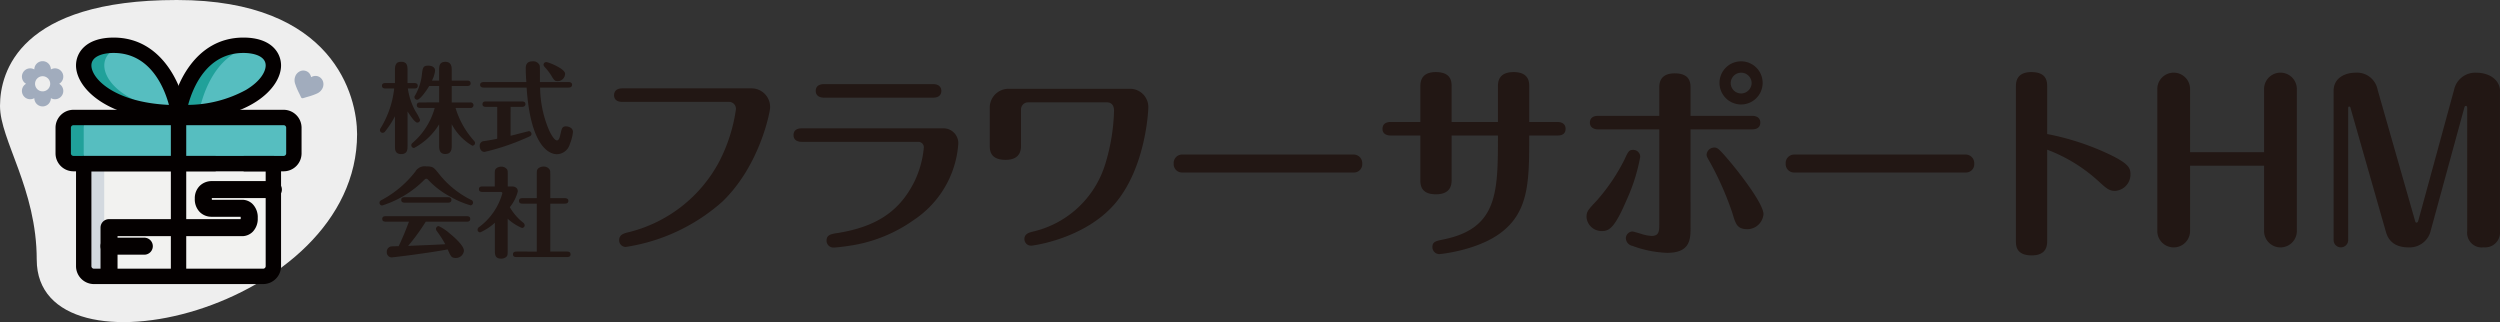 <svg id="グループ_3" data-name="グループ 3" xmlns="http://www.w3.org/2000/svg" width="363.281" height="46.806" viewBox="0 0 363.281 46.806">
  <rect x="0" y="0" width="363.281" height="46.806" fill="#333333" stroke="none"/>
  <path id="パス_1" data-name="パス 1" d="M5.337,37.739C5.337,27.434,0,20.359,0,15.394S2.854,0,25.7,0,51.889,14.029,51.889,19.49c0,25.574-46.551,36.5-46.551,18.249" fill="#eee"/>
  <path id="パス_2" data-name="パス 2" d="M44.262,51.944H19.682a1.49,1.49,0,0,1-1.49-1.49v-14.9H45.751v14.9a1.491,1.491,0,0,1-1.49,1.49" transform="translate(-6.027 -11.781)" fill="#f2f2f0"/>
  <path id="パス_3" data-name="パス 3" d="M45.764,32.235H15.226a1.49,1.49,0,0,1-1.49-1.49V27.022a1.49,1.49,0,0,1,1.49-1.49H45.764a1.49,1.49,0,0,1,1.49,1.49v3.724a1.49,1.49,0,0,1-1.49,1.49" transform="translate(-4.551 -8.459)" fill="#56bec0"/>
  <path id="パス_4" data-name="パス 4" d="M38.8,19.653s1.451-9.814,9.428-9.814S53.3,19.653,38.8,19.653" transform="translate(-12.855 -3.26)" fill="#56bec0"/>
  <path id="パス_5" data-name="パス 5" d="M31.973,19.653s-1.451-9.814-9.428-9.814-5.075,9.814,9.428,9.814" transform="translate(-6.028 -3.26)" fill="#56bec0"/>
  <path id="パス_6" data-name="パス 6" d="M24.068,9.975a8.838,8.838,0,0,0-1.523-.136c-7.977,0-5.077,9.814,9.428,9.814,0,0-.012-.068-.03-.167-10.98-1.155-13.46-8.453-7.876-9.512" transform="translate(-6.028 -3.26)" fill="#20a19a"/>
  <path id="パス_7" data-name="パス 7" d="M49.685,9.975a7.731,7.731,0,0,0-1.457-.136c-7.977,0-9.428,9.814-9.428,9.814a28.812,28.812,0,0,0,3.009-.167c.207-1.155,1.763-8.453,7.876-9.512" transform="translate(-12.855 -3.26)" fill="#20a19a"/>
  <path id="パス_8" data-name="パス 8" d="M21.171,50.454v-14.9h-2.98v14.9a1.491,1.491,0,0,0,1.49,1.49h2.98a1.491,1.491,0,0,1-1.49-1.49" transform="translate(-6.027 -11.781)" fill="#d3d9df"/>
  <path id="パス_9" data-name="パス 9" d="M16.716,30.746V27.022a1.49,1.49,0,0,1,1.49-1.49h-2.98a1.49,1.49,0,0,0-1.49,1.49v3.724a1.49,1.49,0,0,0,1.49,1.49h2.98a1.49,1.49,0,0,1-1.49-1.49" transform="translate(-4.551 -8.459)" fill="#20a19a"/>
  <path id="パス_10" data-name="パス 10" d="M43.708,52.507H19.128A2.61,2.61,0,0,1,16.521,49.9V35a1.118,1.118,0,0,1,1.117-1.117H36.823v2.235H18.756V49.9a.372.372,0,0,0,.372.372h24.58a.372.372,0,0,0,.372-.372V36.121H40.875V33.886H45.2A1.118,1.118,0,0,1,46.315,35V49.9a2.609,2.609,0,0,1-2.606,2.606" transform="translate(-5.474 -11.227)" fill="#040000"/>
  <path id="パス_11" data-name="パス 11" d="M45.211,32.8H39.444V30.564h5.767a.372.372,0,0,0,.372-.372V26.468a.372.372,0,0,0-.372-.372H14.672a.372.372,0,0,0-.372.372v3.724a.372.372,0,0,0,.372.372H40.826V32.8H14.672a2.61,2.61,0,0,1-2.607-2.607V26.468a2.61,2.61,0,0,1,2.607-2.607H45.211a2.61,2.61,0,0,1,2.607,2.607v3.724A2.61,2.61,0,0,1,45.211,32.8" transform="translate(-3.997 -7.906)" fill="#040000"/>
  <path id="パス_12" data-name="パス 12" d="M38.246,20.215a1.119,1.119,0,0,1-1.105-1.281C37.691,15.21,40.6,8.165,47.674,8.165c4.037,0,5.468,2.183,5.468,4.051,0,3.321-4.622,8-14.9,8M47.674,10.4c-5.336,0-7.362,5.073-8.034,7.547a17.9,17.9,0,0,0,8.393-2.169c2.12-1.258,2.875-2.666,2.875-3.565,0-1.337-1.67-1.813-3.234-1.813" transform="translate(-12.302 -2.705)" fill="#040000"/>
  <path id="パス_13" data-name="パス 13" d="M31.421,20.216c-10.275,0-14.9-4.679-14.9-8,0-1.868,1.433-4.049,5.47-4.049,7.072,0,9.981,7.044,10.532,10.768a1.117,1.117,0,0,1-1.105,1.28M21.994,10.4c-1.564,0-3.236.477-3.236,1.815,0,1.9,3.327,5.369,11.267,5.734-.67-2.476-2.7-7.549-8.031-7.549" transform="translate(-5.475 -2.706)" fill="#040000"/>
  <rect id="長方形_1" data-name="長方形 1" width="2.235" height="23.462" transform="translate(24.827 16.7)" fill="#040000"/>
  <path id="パス_14" data-name="パス 14" d="M68.137,16.9a1.161,1.161,0,0,0-.637-.693,1.084,1.084,0,0,0-.715-.061,1.386,1.386,0,0,0-.366.15,1.408,1.408,0,0,0-.134-.372,1.084,1.084,0,0,0-.526-.489,1.158,1.158,0,0,0-.941-.007,1.35,1.35,0,0,0-.687.7A1.61,1.61,0,0,0,64.1,17.27a9.1,9.1,0,0,0,.572,1.354c.084.176.18.375.278.586a.25.25,0,0,0,.126.125.253.253,0,0,0,.179.01c.221-.069.434-.132.621-.187a9.172,9.172,0,0,0,1.388-.485,1.61,1.61,0,0,0,.818-.788,1.348,1.348,0,0,0,.06-.981" transform="translate(-21.208 -5.081)" fill="#a1acbd"/>
  <path id="パス_15" data-name="パス 15" d="M5.374,16.59a1.2,1.2,0,0,0,1.2,2.084,1.2,1.2,0,0,0,2.406,0,1.2,1.2,0,0,0,1.2-2.084,1.2,1.2,0,0,0-1.2-2.084,1.2,1.2,0,0,0-2.406,0,1.2,1.2,0,0,0-1.2,2.084m2.406-1.1a1.1,1.1,0,1,1-1.1,1.1,1.1,1.1,0,0,1,1.1-1.1" transform="translate(-1.586 -4.414)" fill="#a1acbd"/>
  <g id="グループ_5" data-name="グループ 5" transform="translate(55.152 8.908)">
    <path id="パス_16" data-name="パス 16" d="M86.623,5.926A9.723,9.723,0,0,0,87.71,9.2a8.066,8.066,0,0,1,.686,1.273.4.4,0,0,1-.386.415c-.357,0-.93-.872-1.43-1.616V14.29c0,.472,0,1.173-.929,1.173-.9,0-.9-.687-.9-1.173V9.973a13.39,13.39,0,0,1-1.4,2.159.476.476,0,0,1-.386.243.4.4,0,0,1-.4-.4.571.571,0,0,1,.115-.3,13.823,13.823,0,0,0,1.959-5.748H83.348c-.157,0-.486-.029-.486-.4,0-.343.314-.386.486-.386h1.4V3.224c0-.887.286-1.172.915-1.172.815,0,.915.529.915,1.172V5.14h1c.143,0,.486.029.486.4s-.329.386-.486.386Zm4.547,2.03V5.569H89.726c-.5.858-1.373,2-1.745,2a.4.4,0,0,1-.4-.386c0-.1.029-.129.129-.3a7.909,7.909,0,0,0,.972-3.117c.1-.786.143-1.157.9-1.157.143,0,1,.014,1,.743a4.069,4.069,0,0,1-.458,1.43h1.043V3.3c0-.529,0-1.244.9-1.244C93,2.052,93,2.867,93,3.3V4.783h2.274c.143,0,.472.029.472.4,0,.343-.314.386-.472.386H93V7.957h2.688a.406.406,0,1,1,0,.8H93.557a12.492,12.492,0,0,0,2.617,4.7c.186.229.214.258.214.386a.391.391,0,0,1-.4.4A7.834,7.834,0,0,1,93,11.116v3.089c0,.443,0,1.244-.929,1.244-.9,0-.9-.773-.9-1.244V11.131a9.342,9.342,0,0,1-3.646,3.446.41.41,0,0,1-.4-.4.433.433,0,0,1,.186-.344,10.274,10.274,0,0,0,3.217-5.075H88.41c-.143,0-.486-.029-.486-.4s.329-.4.486-.4Z" transform="translate(-82.511 -1.98)" fill="#221714"/>
    <path id="パス_17" data-name="パス 17" d="M110.344,12.76c.243-.057,2.616-.672,2.659-.672a.394.394,0,0,1,.372.4c0,.257-.1.3-1,.686a33.246,33.246,0,0,1-5.819,1.93c-.5,0-.7-.486-.7-.872a.653.653,0,0,1,.629-.7c.872-.129,1.673-.286,1.916-.343V8.557h-1.658c-.172,0-.486-.043-.486-.386,0-.372.329-.4.486-.4h5.275c.172,0,.486.043.486.387s-.329.4-.486.4h-1.672Zm8.45-7.806c.172,0,.486.057.486.4s-.329.4-.486.4h-4.161a16.242,16.242,0,0,0,1.33,6.262c.3.6.743,1.415,1.115,1.415.3,0,.4-.4.544-1.043.157-.672.228-1,.772-1,.257,0,1.015.157,1.015.815a6.47,6.47,0,0,1-.458,1.773,1.987,1.987,0,0,1-1.887,1.459c-1.23,0-3.846-1.359-4.389-9.68H106.4c-.172,0-.486-.057-.486-.4s.329-.4.486-.4h6.233c-.043-.486-.086-1.344-.086-1.931,0-.357,0-1.086,1.015-1.086a1.018,1.018,0,0,1,.972.514c.072.158.072.286.072,1.53v.972Zm-1.616-.129c-.443,0-.544-.186-.972-.9a8.935,8.935,0,0,0-.93-1.187.461.461,0,0,1-.143-.3.394.394,0,0,1,.386-.386c.343,0,2.745.958,2.745,1.7a1.09,1.09,0,0,1-1.086,1.073" transform="translate(-91.301 -1.937)" fill="#221714"/>
    <path id="パス_18" data-name="パス 18" d="M141.958,7.645A12.294,12.294,0,0,1,139.1,6.43a12.07,12.07,0,0,1-3.36-2.559.313.313,0,0,0-.458.029A15.011,15.011,0,0,1,129.1,7.674a.4.4,0,0,1-.372-.4c0-.229.143-.314.357-.429a15.187,15.187,0,0,0,4.847-4.1,1.565,1.565,0,0,1,1.587-.758c.986,0,1.086.129,1.887,1.129a13.641,13.641,0,0,0,4.618,3.732.429.429,0,0,1,.3.4.4.4,0,0,1-.372.4m-12.225,2.373c-.229,0-.6,0-.6-.4s.357-.4.6-.4h11.6c.229,0,.586,0,.586.4s-.357.4-.586.4h-5.876a30.573,30.573,0,0,1-2.56,3.518c1.745-.072,3.632-.143,5.39-.243a15.169,15.169,0,0,0-1.187-1.858.6.6,0,0,1-.158-.372.4.4,0,0,1,.4-.4,6.779,6.779,0,0,1,1.6,1.073c.887.715,2.059,1.83,2.059,2.5a1.172,1.172,0,0,1-1.2,1.058c-.615,0-.729-.257-1.158-1.244-3,.558-7.906,1.158-8.164,1.158a.734.734,0,0,1-.686-.8.759.759,0,0,1,.729-.8c.158-.014.858-.028,1-.028.257-.544.9-1.945,1.487-3.561Zm8.85-3.56c.229,0,.6,0,.6.4s-.372.4-.6.4h-6.105c-.214,0-.586,0-.586-.4s.357-.4.586-.4Z" transform="translate(-128.733 13.283)" fill="#221714"/>
    <path id="パス_19" data-name="パス 19" d="M156.6,4.917c.458,0,.858.214.858.715a5.93,5.93,0,0,1-1.158,2.3,7.722,7.722,0,0,0,1.9,2.216.527.527,0,0,1,.258.415.386.386,0,0,1-.4.386,7.055,7.055,0,0,1-2.073-1.344v4.633c0,.572,0,.772-.257.958a1.1,1.1,0,0,1-.672.215c-.93,0-.93-.629-.93-1.172V10.193a8.057,8.057,0,0,1-2.131,1.4.387.387,0,0,1-.385-.4.517.517,0,0,1,.286-.415,9.19,9.19,0,0,0,3.317-4.861c0-.157-.1-.2-.314-.2h-2.489c-.228,0-.6,0-.6-.4s.372-.4.6-.4h1.7V3.23c0-.572,0-.772.258-.972a1.187,1.187,0,0,1,.7-.214,1.033,1.033,0,0,1,.8.357c.129.186.129.271.129.829V4.917Zm3.617,9.465V7.419h-2c-.229,0-.586,0-.586-.4s.357-.4.586-.4h2V3.287c0-.544-.014-.829.258-1.03a1.277,1.277,0,0,1,.729-.228,1.033,1.033,0,0,1,.843.386c.129.186.129.271.129.872V6.618h2.03c.2,0,.6.015.6.4s-.386.4-.6.4h-2.03v6.963h2.36c.229,0,.586,0,.586.4s-.372.4-.586.4h-7.178c-.243,0-.6,0-.6-.4s.372-.4.6-.4Z" transform="translate(-137.367 13.266)" fill="#221714"/>
  </g>
  <g id="グループ_4" data-name="グループ 4" transform="translate(89.233 8.908)">
    <path id="パス_20" data-name="パス 20" d="M105.105,33.629a2.7,2.7,0,0,1,2.7,2.857c0,.461-1.444,8.356-6.974,13.64A27.287,27.287,0,0,1,86.857,56.67a.951.951,0,0,1-.983-.983c0-.8.707-.983,1.168-1.106a20.429,20.429,0,0,0,13.395-10.353,23.712,23.712,0,0,0,2.4-7.527.994.994,0,0,0-1.014-1.106H86.334c-1.2,0-1.2-.829-1.2-.952,0-.921.83-1.014,1.2-1.014Z" transform="translate(-85.136 -29.697)" fill="#221714"/>
    <path id="パス_21" data-name="パス 21" d="M145.829,39.131a2.162,2.162,0,0,1,2.242,2.365,14.512,14.512,0,0,1-6.39,10.906,21.473,21.473,0,0,1-9.524,3.809c-.522.092-1.874.246-2.181.246a1,1,0,0,1-1.044-.984c0-.86.615-.982,1.659-1.136,5.622-.922,9-3.165,11.152-7.558a14.273,14.273,0,0,0,1.321-4.792.791.791,0,0,0-.829-.891h-16.9c-.615,0-1.2-.246-1.2-.983,0-.922.86-.983,1.2-.983Zm-1.414-6.421c1.2,0,1.2.861,1.2.983,0,.154,0,.983-1.2.983H128.563c-.676,0-1.2-.307-1.2-.983,0-.706.522-.983,1.2-.983Z" transform="translate(-98.059 -29.392)" fill="#221714"/>
    <path id="パス_22" data-name="パス 22" d="M187.11,33.721a2.653,2.653,0,0,1,2.7,2.857c0,.153-.307,8.6-4.915,13.916-4.455,5.1-11.92,6.022-12.074,6.022a.97.97,0,0,1-1.014-.952c0-.738.645-.922,1.044-1.045A14.4,14.4,0,0,0,183.576,44.6a28.75,28.75,0,0,0,1.26-7.68c0-.675-.276-1.229-1.044-1.229H172.363a1.025,1.025,0,0,0-1.044,1.075v5.131c0,.584,0,2.151-2.243,2.151-2.3,0-2.3-1.444-2.3-2.12V36.486a2.727,2.727,0,0,1,2.734-2.765Z" transform="translate(-112.184 -29.727)" fill="#221714"/>
    <path id="パス_23" data-name="パス 23" d="M232.883,48.009a1.248,1.248,0,0,1,1.26,1.291,1.209,1.209,0,0,1-1.26,1.321H208a1.218,1.218,0,0,1-1.258-1.29A1.235,1.235,0,0,1,208,48.009Z" transform="translate(-125.426 -34.461)" fill="#221714"/>
    <path id="パス_24" data-name="パス 24" d="M268.9,37.341V32.18c0-.522,0-2.089,2.273-2.089s2.274,1.505,2.274,2.089v5.162h4.116c.645,0,1.167.307,1.167.983,0,.215,0,.983-1.167.983h-4.116c0,6.667,0,11.244-4.424,14.347-3.441,2.4-8.51,2.888-8.663,2.888a1.017,1.017,0,0,1-.984-1.014c0-.8.491-.891,1.69-1.137,7.834-1.628,7.834-6.881,7.834-15.085h-6.729V45.7c0,.584,0,2.15-2.273,2.15s-2.273-1.444-2.273-2.15V39.307h-4.3c-.615,0-1.2-.245-1.2-.952,0-.952.86-1.014,1.2-1.014h4.3v-5.1c0-.584,0-2.15,2.243-2.15,2.3,0,2.3,1.444,2.3,2.15v5.1Z" transform="translate(-140.464 -28.524)" fill="#221714"/>
    <path id="パス_25" data-name="パス 25" d="M298.028,47.9a27.92,27.92,0,0,0,3.963-5.9c.522-1.137.644-1.383,1.259-1.383a1.018,1.018,0,0,1,1.014,1.014A26.206,26.206,0,0,1,302.3,47.87c-1.782,4.179-2.58,4.547-3.625,4.547a2.209,2.209,0,0,1-2.213-1.966c0-.861.124-1.014,1.567-2.55m13.548,3.932c0,1.721,0,3.748-3.41,3.748a16.094,16.094,0,0,1-5.038-1.014,1.181,1.181,0,0,1-.952-1.075,1,1,0,0,1,.952-1.014c.185,0,1.107.307,1.352.369a5.7,5.7,0,0,0,1.444.276c.983,0,1.107-.584,1.107-1.536V37.64h-8.88c-.614,0-1.2-.277-1.2-.983,0-.154,0-.984,1.2-.984h8.88V31.65c0-.584,0-2.15,2.242-2.15,2.3,0,2.3,1.444,2.3,2.15v4.024h8.94c1.2,0,1.2.83,1.2.984,0,.891-.83.983-1.2.983h-8.94Zm6.083-2.027a44.918,44.918,0,0,0-3.164-7.22c-.522-.922-.584-1.014-.584-1.26a1.111,1.111,0,0,1,1.106-1.044c.4,0,.554,0,2.058,1.782,1.629,1.9,5.1,6.39,5.1,7.9a2.38,2.38,0,0,1-2.273,2.181c-1.536,0-1.751-.675-2.243-2.334m4.393-18.925a3.134,3.134,0,1,1-3.133-3.133,3.127,3.127,0,0,1,3.133,3.133m-4.639,0a1.513,1.513,0,0,0,1.505,1.536,1.54,1.54,0,0,0,1.536-1.536,1.521,1.521,0,0,0-3.041,0" transform="translate(-155.153 -27.748)" fill="#221714"/>
    <path id="パス_26" data-name="パス 26" d="M365.881,48.009a1.248,1.248,0,0,1,1.26,1.291,1.21,1.21,0,0,1-1.26,1.321H341a1.218,1.218,0,0,1-1.259-1.29A1.235,1.235,0,0,1,341,48.009Z" transform="translate(-169.491 -34.461)" fill="#221714"/>
    <path id="パス_27" data-name="パス 27" d="M394.314,54.576c0,.615,0,2.15-2.243,2.15-2.3,0-2.3-1.444-2.3-2.12V32.241c0-.584,0-2.15,2.243-2.15,2.3,0,2.3,1.444,2.3,2.15v6.851a37.7,37.7,0,0,1,8.295,2.612c3.563,1.6,3.809,2.3,3.809,3.226a2.391,2.391,0,0,1-2.243,2.427c-.86,0-1.291-.4-2.273-1.291a23.083,23.083,0,0,0-7.588-4.7Z" transform="translate(-186.068 -28.524)" fill="#221714"/>
    <path id="パス_28" data-name="パス 28" d="M436.015,41.78V32.533a2.382,2.382,0,0,1,4.762,0V53.3a2.382,2.382,0,0,1-4.762,0V43.746H425.262V53.3a2.382,2.382,0,0,1-4.762,0V32.533a2.382,2.382,0,0,1,4.762,0V41.78Z" transform="translate(-196.25 -28.57)" fill="#221714"/>
    <path id="パス_29" data-name="パス 29" d="M470.611,51.611c.062.215.092.4.245.4s.215-.092.308-.43l5.161-18.894a3.137,3.137,0,0,1,3.256-2.457c1.936,0,3.41,1.106,3.41,2.642V53.3a2.157,2.157,0,0,1-2.366,2.3,2.116,2.116,0,0,1-2.4-2.3V35.329c0-.123-.031-.277-.216-.277-.092,0-.153.062-.215.308l-4.946,18.1a3.158,3.158,0,0,1-3.164,2.15c-2.611,0-3.1-1.721-3.256-2.212L461.272,35.36c0-.062-.062-.215-.184-.215-.154,0-.154.154-.154.246V54.53a1.062,1.062,0,0,1-1.044,1.075,1.05,1.05,0,0,1-1.076-1.075V32.871c0-2.027,1.874-2.642,3.134-2.642a3.037,3.037,0,0,1,3.256,2.457Z" transform="translate(-208.945 -28.57)" fill="#221714"/>
  </g>
  <path id="パス_30" data-name="パス 30" d="M23.695,54.115a1.236,1.236,0,0,1-1.236-1.236v-6.15a1.236,1.236,0,0,1,1.236-1.236H42.821a1.312,1.312,0,0,0,.008-.151,1.465,1.465,0,0,0-.011-.192H38.567a2.4,2.4,0,0,1-1.648-.65,2.634,2.634,0,0,1-.762-1.983,2.526,2.526,0,0,1,.711-1.853,2.491,2.491,0,0,1,1.692-.7h9.015a1.236,1.236,0,1,1,0,2.472H38.633a.781.781,0,0,0,0,.083,1.012,1.012,0,0,0,.011.161h4.437a2.149,2.149,0,0,1,1.47.613,2.744,2.744,0,0,1,.753,2.051,2.691,2.691,0,0,1-.728,1.984,2.183,2.183,0,0,1-1.488.639H24.931v4.914A1.236,1.236,0,0,1,23.695,54.115Z" transform="translate(-7.851 -13.65)" fill="#040000"/>
  <path id="線_1" data-name="線 1" d="M5.126,1.236H0A1.236,1.236,0,0,1-1.236,0,1.236,1.236,0,0,1,0-1.236H5.126A1.236,1.236,0,0,1,6.362,0,1.236,1.236,0,0,1,5.126,1.236Z" transform="translate(15.844 35.774)" fill="#040000"/>
</svg>
